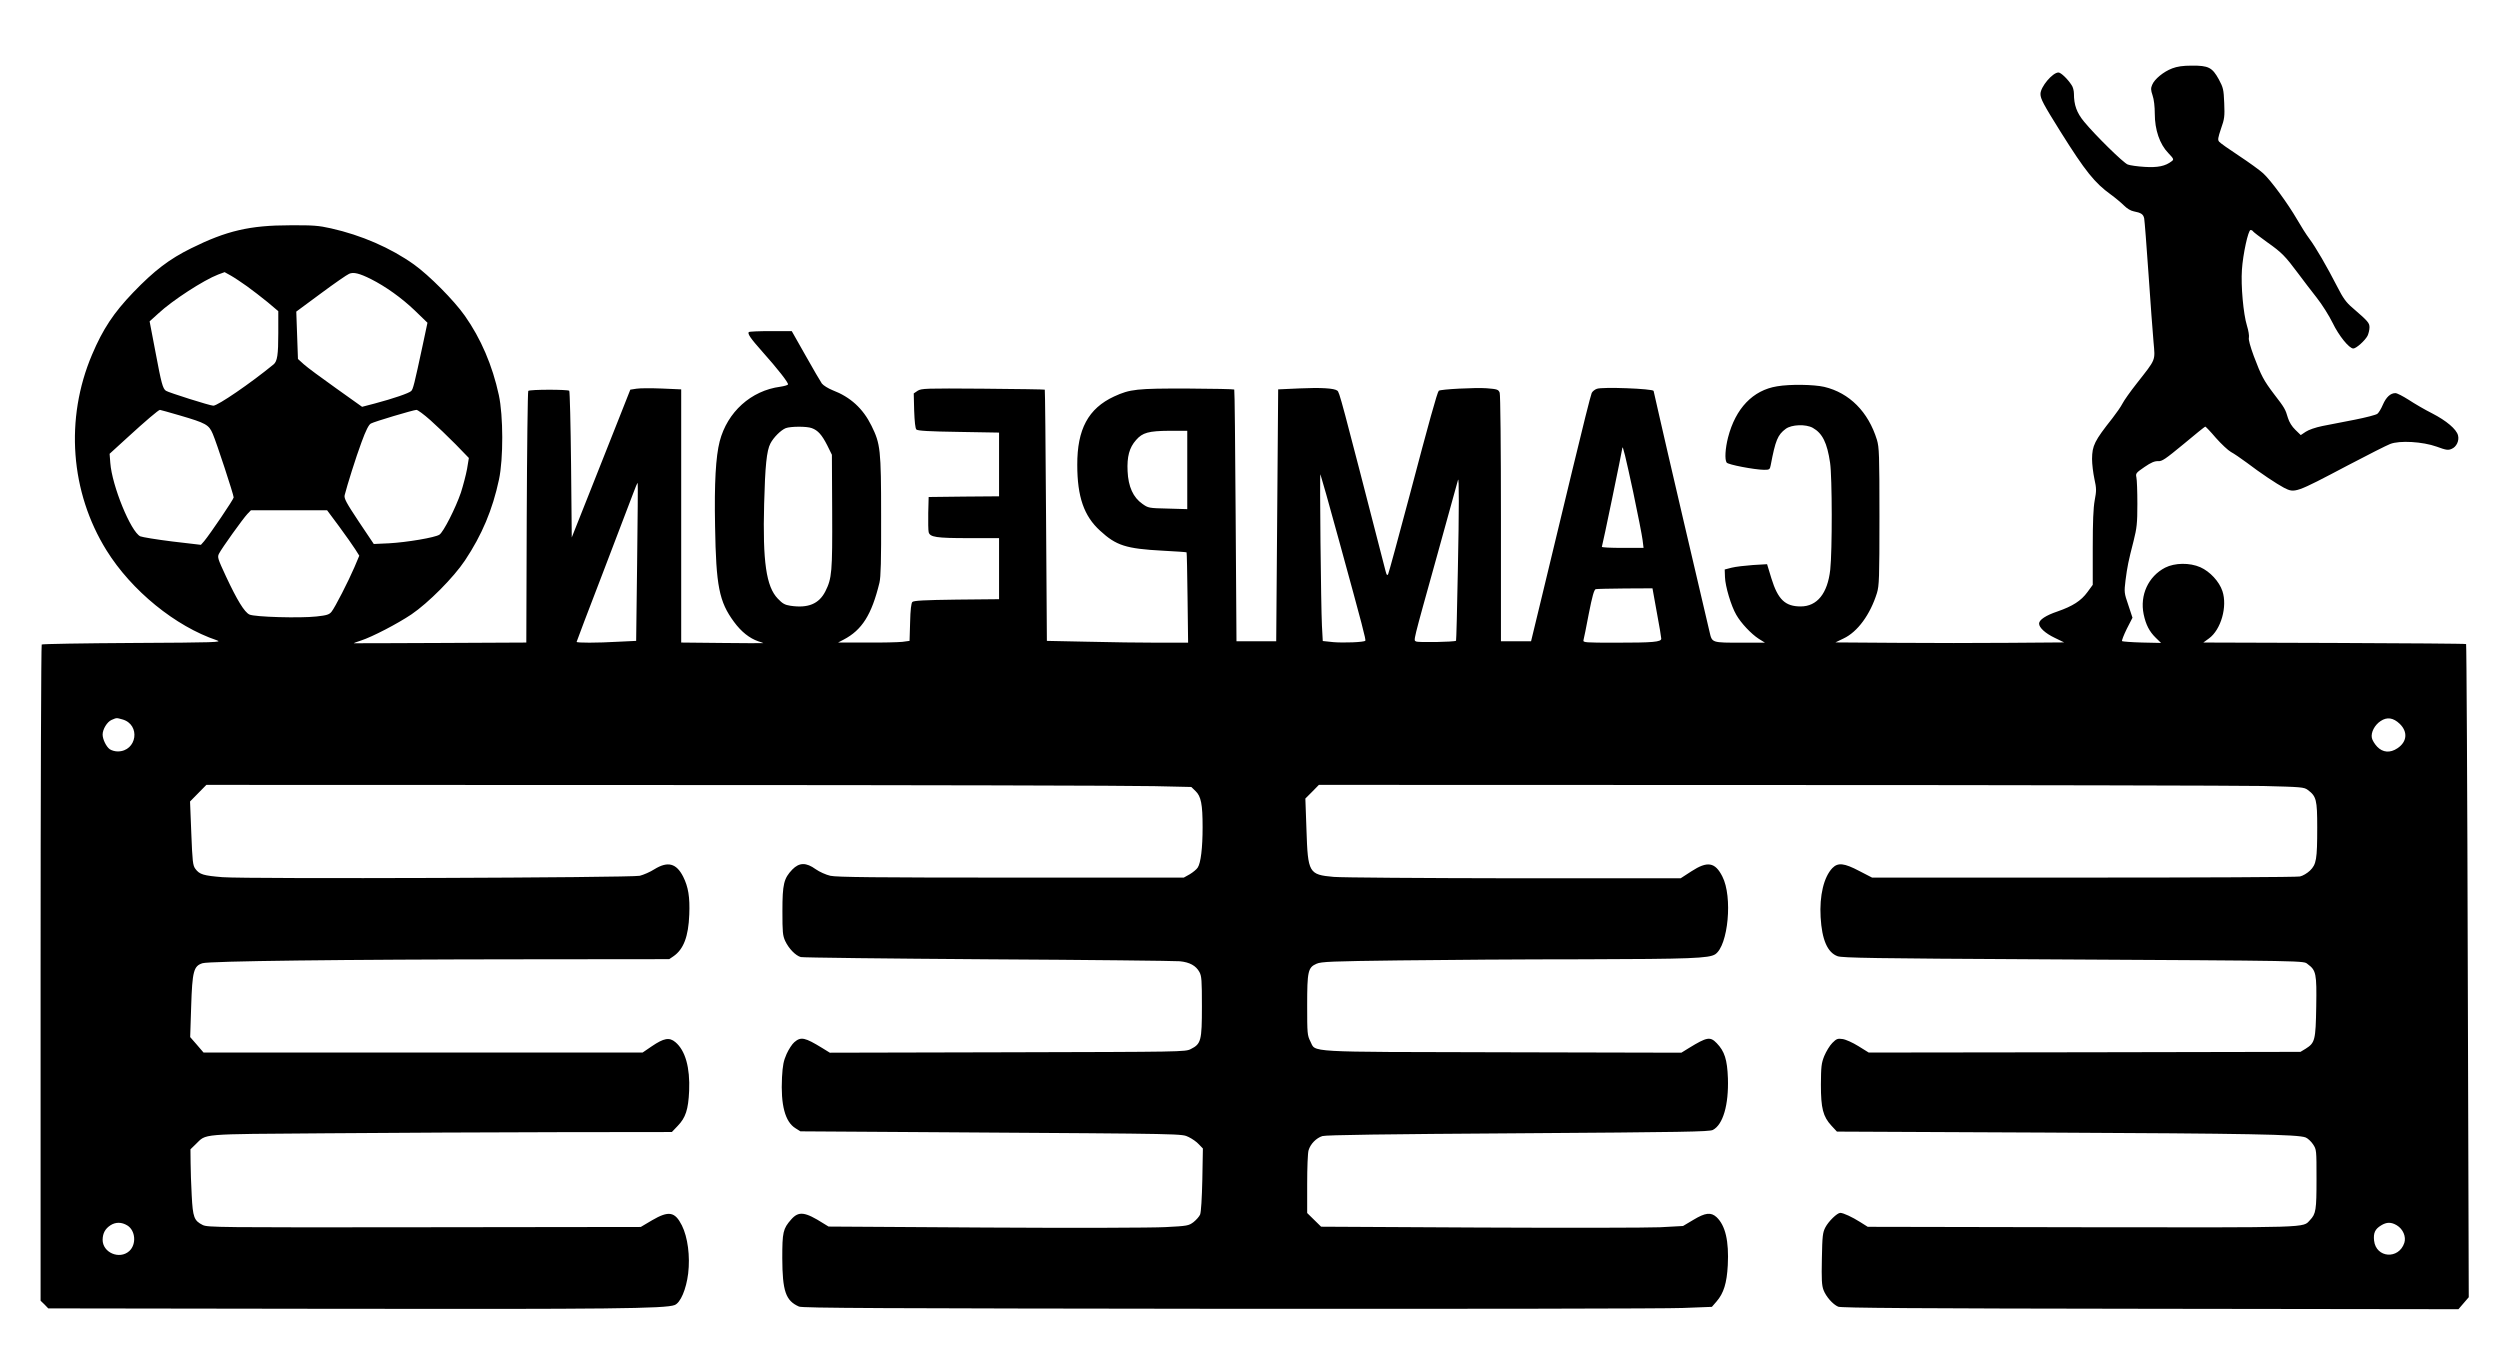 <?xml version="1.0" encoding="UTF-8" standalone="yes"?>
<svg version="1.0" xmlns="http://www.w3.org/2000/svg" width="1344pt" height="727pt" viewBox="0 0 1792 970" preserveAspectRatio="xMidYMid meet">
  <g transform="translate(0,970) scale(0.1,-0.1)" fill="#000000" stroke="none">
    <path d="M15574 9209 c-61 -23 -127 -77 -143 -118 -10 -23 -10 -37 3 -75 10
-28 16 -81 16 -132 0 -115 35 -218 97 -282 39 -41 41 -46 25 -58 -46 -36 -101
-47 -196 -41 -51 3 -105 11 -120 17 -31 11 -235 212 -313 307 -53 64 -73 120
-73 201 0 21 -7 49 -17 62 -29 45 -77 90 -94 90 -42 0 -129 -103 -129 -154 0
-35 21 -74 144 -271 178 -284 245 -367 360 -450 33 -24 76 -60 95 -79 22 -22
48 -38 70 -42 53 -10 69 -21 75 -51 3 -16 17 -194 31 -398 14 -203 30 -423 36
-488 12 -138 20 -118 -121 -298 -45 -57 -91 -122 -102 -144 -11 -22 -44 -69
-72 -105 -129 -163 -145 -196 -146 -292 0 -37 8 -102 17 -144 15 -68 15 -84 2
-153 -10 -54 -14 -154 -14 -341 l0 -265 -38 -52 c-46 -63 -106 -101 -215 -139
-83 -28 -132 -60 -132 -87 0 -29 45 -70 112 -102 l68 -33 -390 -3 c-215 -2
-584 -2 -820 0 l-431 3 58 28 c101 47 192 172 240 326 16 54 18 102 18 549 0
447 -2 495 -18 550 -62 201 -197 337 -378 380 -74 17 -245 20 -338 4 -174 -28
-298 -158 -352 -367 -20 -79 -25 -158 -10 -180 9 -15 199 -51 268 -52 39 0 42
2 48 33 34 179 50 218 108 261 42 31 144 35 194 7 69 -39 103 -107 124 -251
15 -102 16 -630 1 -767 -19 -170 -94 -263 -212 -263 -111 0 -163 49 -210 201
l-31 102 -102 -6 c-56 -4 -124 -12 -152 -19 l-50 -13 2 -55 c2 -65 44 -207 81
-270 34 -60 107 -137 161 -172 l45 -28 -161 0 c-225 0 -218 -2 -237 79 -55
232 -331 1415 -361 1551 -20 91 -38 170 -40 176 -5 16 -370 30 -407 15 -15 -5
-32 -19 -37 -30 -6 -11 -69 -262 -140 -558 -71 -296 -166 -692 -212 -880 l-83
-343 -108 0 -108 0 0 879 c0 524 -4 890 -9 904 -9 23 -17 26 -93 32 -79 6
-333 -7 -344 -18 -11 -11 -70 -223 -209 -750 -80 -301 -149 -555 -154 -565 -7
-13 -11 -8 -19 23 -325 1262 -330 1281 -346 1293 -21 17 -117 23 -270 16
l-154 -7 -7 -903 -7 -904 -143 0 -142 0 -6 901 c-3 495 -7 903 -10 905 -3 3
-153 6 -333 7 -366 1 -414 -4 -529 -57 -185 -86 -265 -235 -264 -491 0 -228
48 -367 164 -472 115 -106 185 -129 448 -143 93 -5 171 -10 172 -12 2 -2 5
-148 7 -325 l4 -323 -215 0 c-119 0 -347 3 -507 7 l-291 6 -6 899 c-3 495 -7
901 -9 903 -2 2 -202 5 -444 7 -413 3 -441 2 -468 -15 l-28 -19 3 -123 c3 -80
8 -128 16 -136 9 -9 93 -14 303 -17 l290 -5 0 -228 0 -229 -252 -2 -253 -3 -3
-115 c-1 -63 0 -125 3 -137 9 -36 54 -43 286 -43 l219 0 0 -219 0 -219 -305
-3 c-229 -3 -307 -7 -317 -17 -8 -8 -14 -56 -16 -146 l-4 -133 -52 -7 c-28 -3
-143 -6 -256 -5 l-205 0 40 21 c132 69 201 178 257 408 10 42 13 158 12 480 0
476 -5 516 -69 646 -61 124 -151 206 -279 255 -32 13 -66 34 -77 48 -10 14
-63 105 -117 201 l-99 175 -151 0 c-83 0 -153 -3 -157 -7 -11 -11 13 -46 94
-137 115 -129 193 -229 187 -239 -3 -5 -28 -12 -55 -16 -210 -28 -380 -181
-435 -392 -28 -110 -39 -296 -33 -609 7 -430 29 -541 136 -686 52 -71 112
-118 174 -139 21 -6 37 -13 35 -13 -2 -1 -135 -1 -295 1 l-293 3 0 908 0 908
-137 6 c-76 3 -158 3 -183 -1 l-45 -7 -81 -205 c-45 -113 -139 -351 -210 -530
l-129 -325 -5 522 c-3 287 -9 525 -13 530 -11 10 -283 10 -294 -1 -4 -4 -9
-412 -11 -906 l-3 -899 -617 -3 c-339 -2 -618 -2 -620 -2 -2 1 21 10 50 19 83
27 263 121 363 188 121 82 303 265 384 387 122 183 198 364 244 580 32 150 31
458 -1 606 -46 213 -129 406 -244 569 -78 111 -256 290 -365 368 -167 119
-377 210 -595 259 -89 20 -129 23 -293 22 -289 0 -456 -39 -710 -165 -156 -77
-264 -159 -416 -317 -140 -146 -217 -262 -295 -446 -195 -459 -156 -986 104
-1404 179 -288 494 -545 792 -645 41 -14 -8 -16 -602 -19 -355 -2 -650 -7
-655 -11 -4 -5 -8 -1066 -8 -2358 l0 -2349 28 -27 27 -28 2045 -3 c1977 -3
2382 1 2448 27 42 16 83 113 97 226 15 124 -3 261 -45 345 -50 99 -94 107
-214 37 l-81 -48 -1553 -2 c-1488 -2 -1554 -1 -1589 16 -62 31 -71 55 -79 212
-4 77 -8 183 -8 235 l-1 96 37 36 c82 78 9 72 943 79 459 4 1204 7 1654 8
l819 1 42 44 c57 59 76 117 82 251 7 167 -27 290 -99 350 -43 36 -82 29 -169
-30 l-66 -45 -1575 0 -1574 0 -48 56 -48 55 7 217 c8 257 18 293 82 313 50 15
991 27 2332 28 l1015 1 31 21 c72 50 107 141 113 299 5 126 -7 198 -44 272
-49 96 -110 112 -206 53 -31 -20 -78 -40 -105 -47 -62 -14 -2809 -24 -2993
-10 -136 11 -165 19 -195 60 -18 24 -21 51 -29 255 l-9 228 59 60 58 59 3266
-1 c1796 0 3385 -4 3532 -8 l267 -6 30 -29 c40 -38 51 -95 51 -259 0 -150 -13
-257 -35 -290 -8 -13 -34 -34 -57 -48 l-43 -24 -1240 0 c-971 0 -1252 3 -1295
13 -31 7 -78 28 -105 47 -69 50 -118 49 -168 -2 -61 -64 -71 -104 -71 -298 0
-152 2 -175 20 -215 26 -55 75 -105 112 -115 15 -4 619 -11 1342 -16 723 -4
1342 -11 1376 -14 72 -7 116 -32 141 -77 16 -29 18 -60 18 -248 0 -245 -6
-268 -80 -305 -39 -20 -63 -20 -1314 -23 l-1275 -3 -55 34 c-124 76 -152 82
-199 42 -16 -13 -41 -52 -56 -85 -22 -50 -28 -80 -33 -168 -10 -198 22 -319
97 -365 l35 -22 1080 -7 c1715 -11 1652 -10 1705 -34 25 -12 58 -35 73 -52
l29 -30 -4 -224 c-3 -133 -9 -234 -16 -250 -6 -14 -27 -38 -47 -54 -35 -26
-43 -28 -203 -36 -94 -5 -657 -7 -1291 -3 l-1124 7 -36 22 c-134 85 -178 90
-232 29 -59 -67 -64 -91 -64 -278 1 -236 24 -305 120 -347 25 -11 588 -13
3080 -16 1678 -1 3144 1 3259 6 l209 8 33 38 c52 60 74 132 81 260 9 174 -17
286 -81 346 -40 36 -80 32 -166 -20 l-74 -44 -165 -9 c-91 -4 -676 -5 -1299
-2 l-1132 6 -50 49 -50 49 0 208 c0 114 4 224 10 242 13 45 55 88 99 102 25 8
457 14 1404 20 1188 8 1372 11 1397 24 73 38 114 180 108 370 -5 135 -24 194
-80 252 -47 49 -70 45 -199 -34 l-55 -34 -1280 3 c-1441 3 -1340 -2 -1381 78
-22 44 -23 55 -23 258 0 246 6 272 67 299 33 15 109 18 593 24 305 4 902 8
1325 8 766 2 897 7 942 36 93 62 126 413 51 558 -52 103 -107 112 -222 37
l-77 -50 -1192 0 c-664 1 -1238 5 -1297 10 -178 16 -185 28 -195 336 l-8 226
49 49 48 49 3241 -1 c1782 0 3371 -4 3532 -7 275 -7 293 -8 320 -28 62 -46 68
-71 68 -269 0 -230 -6 -265 -52 -310 -20 -19 -52 -38 -72 -42 -20 -5 -719 -8
-1553 -8 l-1516 0 -91 47 c-110 58 -154 62 -194 21 -61 -64 -93 -197 -84 -352
9 -161 49 -254 122 -280 33 -12 271 -16 1430 -22 1996 -11 1908 -10 1942 -35
60 -44 65 -67 61 -304 -4 -242 -9 -260 -75 -302 l-38 -23 -1548 -3 -1549 -2
-74 46 c-42 26 -91 48 -114 51 -35 5 -43 2 -73 -28 -19 -19 -44 -61 -58 -94
-21 -53 -23 -76 -24 -205 0 -170 15 -229 76 -295 l39 -42 1502 -7 c1456 -7
1804 -13 1860 -35 15 -6 39 -28 53 -49 25 -38 25 -40 25 -249 0 -223 -4 -250
-47 -295 -53 -56 23 -53 -1635 -51 l-1537 3 -54 34 c-57 36 -121 66 -143 66
-22 0 -84 -60 -107 -104 -19 -37 -22 -60 -25 -225 -3 -150 -1 -191 12 -225 18
-47 66 -102 105 -119 20 -9 563 -13 2237 -15 l2212 -3 37 43 37 43 -7 2340
c-3 1287 -9 2342 -12 2345 -2 3 -428 6 -945 8 l-940 3 40 29 c87 63 134 229
97 340 -23 69 -89 140 -158 171 -77 34 -184 32 -253 -3 -121 -63 -182 -197
-154 -334 16 -76 41 -124 87 -169 l38 -37 -137 3 c-75 2 -139 7 -143 10 -3 4
12 43 34 88 l41 80 -30 91 c-30 87 -30 92 -20 177 13 100 20 135 58 283 23 92
27 125 27 265 0 88 -3 174 -7 191 -6 28 -3 32 58 74 48 33 73 43 98 42 28 -2
51 14 182 122 82 69 152 125 156 126 3 0 38 -36 76 -81 39 -44 88 -90 108
-101 21 -11 72 -46 114 -77 97 -74 214 -152 267 -180 78 -39 79 -39 458 161
143 75 279 144 303 153 67 27 234 17 334 -19 68 -25 82 -27 107 -16 35 14 56
59 46 97 -11 44 -83 105 -186 158 -52 26 -127 70 -168 97 -41 26 -83 48 -95
48 -35 0 -66 -28 -90 -83 -12 -29 -30 -58 -39 -65 -9 -8 -83 -27 -164 -43 -81
-16 -185 -36 -231 -45 -49 -10 -98 -27 -119 -41 l-36 -24 -39 38 c-24 23 -44
55 -53 85 -18 62 -24 73 -99 170 -75 99 -92 131 -146 274 -25 68 -39 118 -35
132 3 12 -3 51 -14 86 -26 84 -44 287 -36 401 7 110 45 285 62 285 6 0 15 -4
18 -10 3 -5 50 -41 103 -79 103 -73 126 -96 223 -226 32 -44 91 -120 130 -170
39 -49 90 -131 115 -182 44 -91 118 -183 148 -183 21 0 84 57 102 91 7 15 14
42 14 60 0 33 -9 43 -123 142 -44 37 -67 69 -108 150 -75 146 -155 284 -200
344 -22 29 -61 91 -88 138 -66 114 -188 281 -244 332 -25 23 -103 79 -174 126
-70 46 -134 91 -141 100 -12 13 -9 28 13 94 25 70 27 88 23 184 -4 98 -7 110
-39 170 -47 85 -74 99 -194 98 -64 0 -104 -6 -141 -20z m-13809 -1562 c39 -28
105 -79 148 -114 l77 -65 0 -158 c0 -155 -7 -202 -34 -224 -166 -136 -400
-296 -432 -296 -23 0 -320 94 -340 107 -23 16 -33 55 -74 273 l-43 225 63 57
c101 94 325 239 429 279 l46 17 45 -25 c25 -14 77 -49 115 -76z m890 51 c105
-53 220 -135 314 -225 l91 -88 -34 -160 c-61 -284 -69 -317 -83 -330 -15 -15
-128 -54 -260 -89 l-92 -24 -188 134 c-103 73 -207 150 -230 171 l-42 38 -6
170 -6 170 176 130 c97 72 188 135 203 141 31 14 73 4 157 -38z m-1371 -978
c187 -55 208 -66 236 -132 27 -62 150 -437 150 -456 0 -13 -168 -261 -212
-314 l-23 -26 -205 24 c-113 14 -216 31 -230 37 -68 33 -203 363 -215 527 l-5
65 126 115 c132 121 225 200 235 200 3 0 68 -18 143 -40z m1797 -34 c46 -41
127 -118 180 -172 l96 -99 -13 -79 c-8 -43 -28 -119 -44 -169 -38 -111 -125
-283 -154 -302 -31 -21 -235 -55 -361 -62 l-110 -5 -108 161 c-91 137 -106
166 -101 189 18 71 80 270 121 380 31 85 52 126 67 134 25 14 304 97 327 98 9
0 54 -33 100 -74z m2736 -57 c44 -16 72 -48 110 -122 l34 -69 2 -406 c2 -437
-2 -480 -49 -574 -46 -90 -124 -122 -251 -103 -39 6 -56 15 -90 51 -83 86
-109 264 -98 679 7 272 18 383 45 434 22 43 75 96 110 110 34 13 152 14 187 0z
m2693 -300 l0 -281 -139 4 c-137 3 -141 4 -183 34 -66 46 -101 123 -106 234
-5 104 12 169 61 224 46 53 90 65 240 66 l127 0 0 -281z m3199 -160 c33 -156
63 -310 67 -342 l7 -57 -152 0 c-84 0 -150 3 -147 8 4 6 145 688 147 709 2 25
23 -63 78 -318z m-2108 -355 c168 -612 192 -704 186 -710 -10 -11 -156 -16
-229 -10 l-76 8 -6 111 c-7 140 -17 1091 -11 1085 2 -2 64 -220 136 -484z
m850 -202 c-5 -277 -11 -506 -13 -508 -10 -9 -274 -14 -287 -5 -18 12 -29 -31
153 623 80 289 147 530 148 535 8 33 8 -217 -1 -645z m-5887 55 l-7 -564 -126
-6 c-157 -9 -301 -9 -301 -1 0 3 85 227 189 497 103 271 201 527 217 569 15
42 30 76 32 74 2 -2 0 -258 -4 -569z m-2137 256 c48 -65 99 -138 115 -163 l29
-46 -35 -83 c-43 -100 -139 -288 -164 -319 -16 -20 -33 -26 -108 -34 -117 -13
-444 -4 -481 14 -36 17 -89 104 -168 273 -60 129 -63 139 -50 164 19 38 171
250 203 284 l26 27 273 0 273 0 87 -117z m9451 -615 c18 -95 32 -180 32 -189
0 -24 -58 -29 -328 -29 -218 0 -234 1 -230 18 3 9 20 94 38 189 25 127 38 173
50 177 8 2 103 4 211 5 l196 1 31 -172z m-11007 -768 c134 -37 106 -230 -33
-230 -19 0 -44 7 -57 16 -25 18 -51 71 -51 105 0 38 32 91 64 105 38 16 33 16
77 4z m16336 -32 c59 -57 53 -129 -16 -175 -53 -36 -106 -31 -146 11 -18 19
-35 47 -38 63 -8 39 20 93 63 121 46 31 91 24 137 -20z m-16300 -3598 c59 -36
67 -136 14 -184 -70 -63 -192 -11 -191 82 1 46 18 78 56 103 37 24 80 24 121
-1z m16279 1 c45 -27 68 -82 54 -126 -40 -121 -203 -109 -217 16 -6 55 7 83
50 109 40 25 73 25 113 1z"/>
  </g>
</svg>